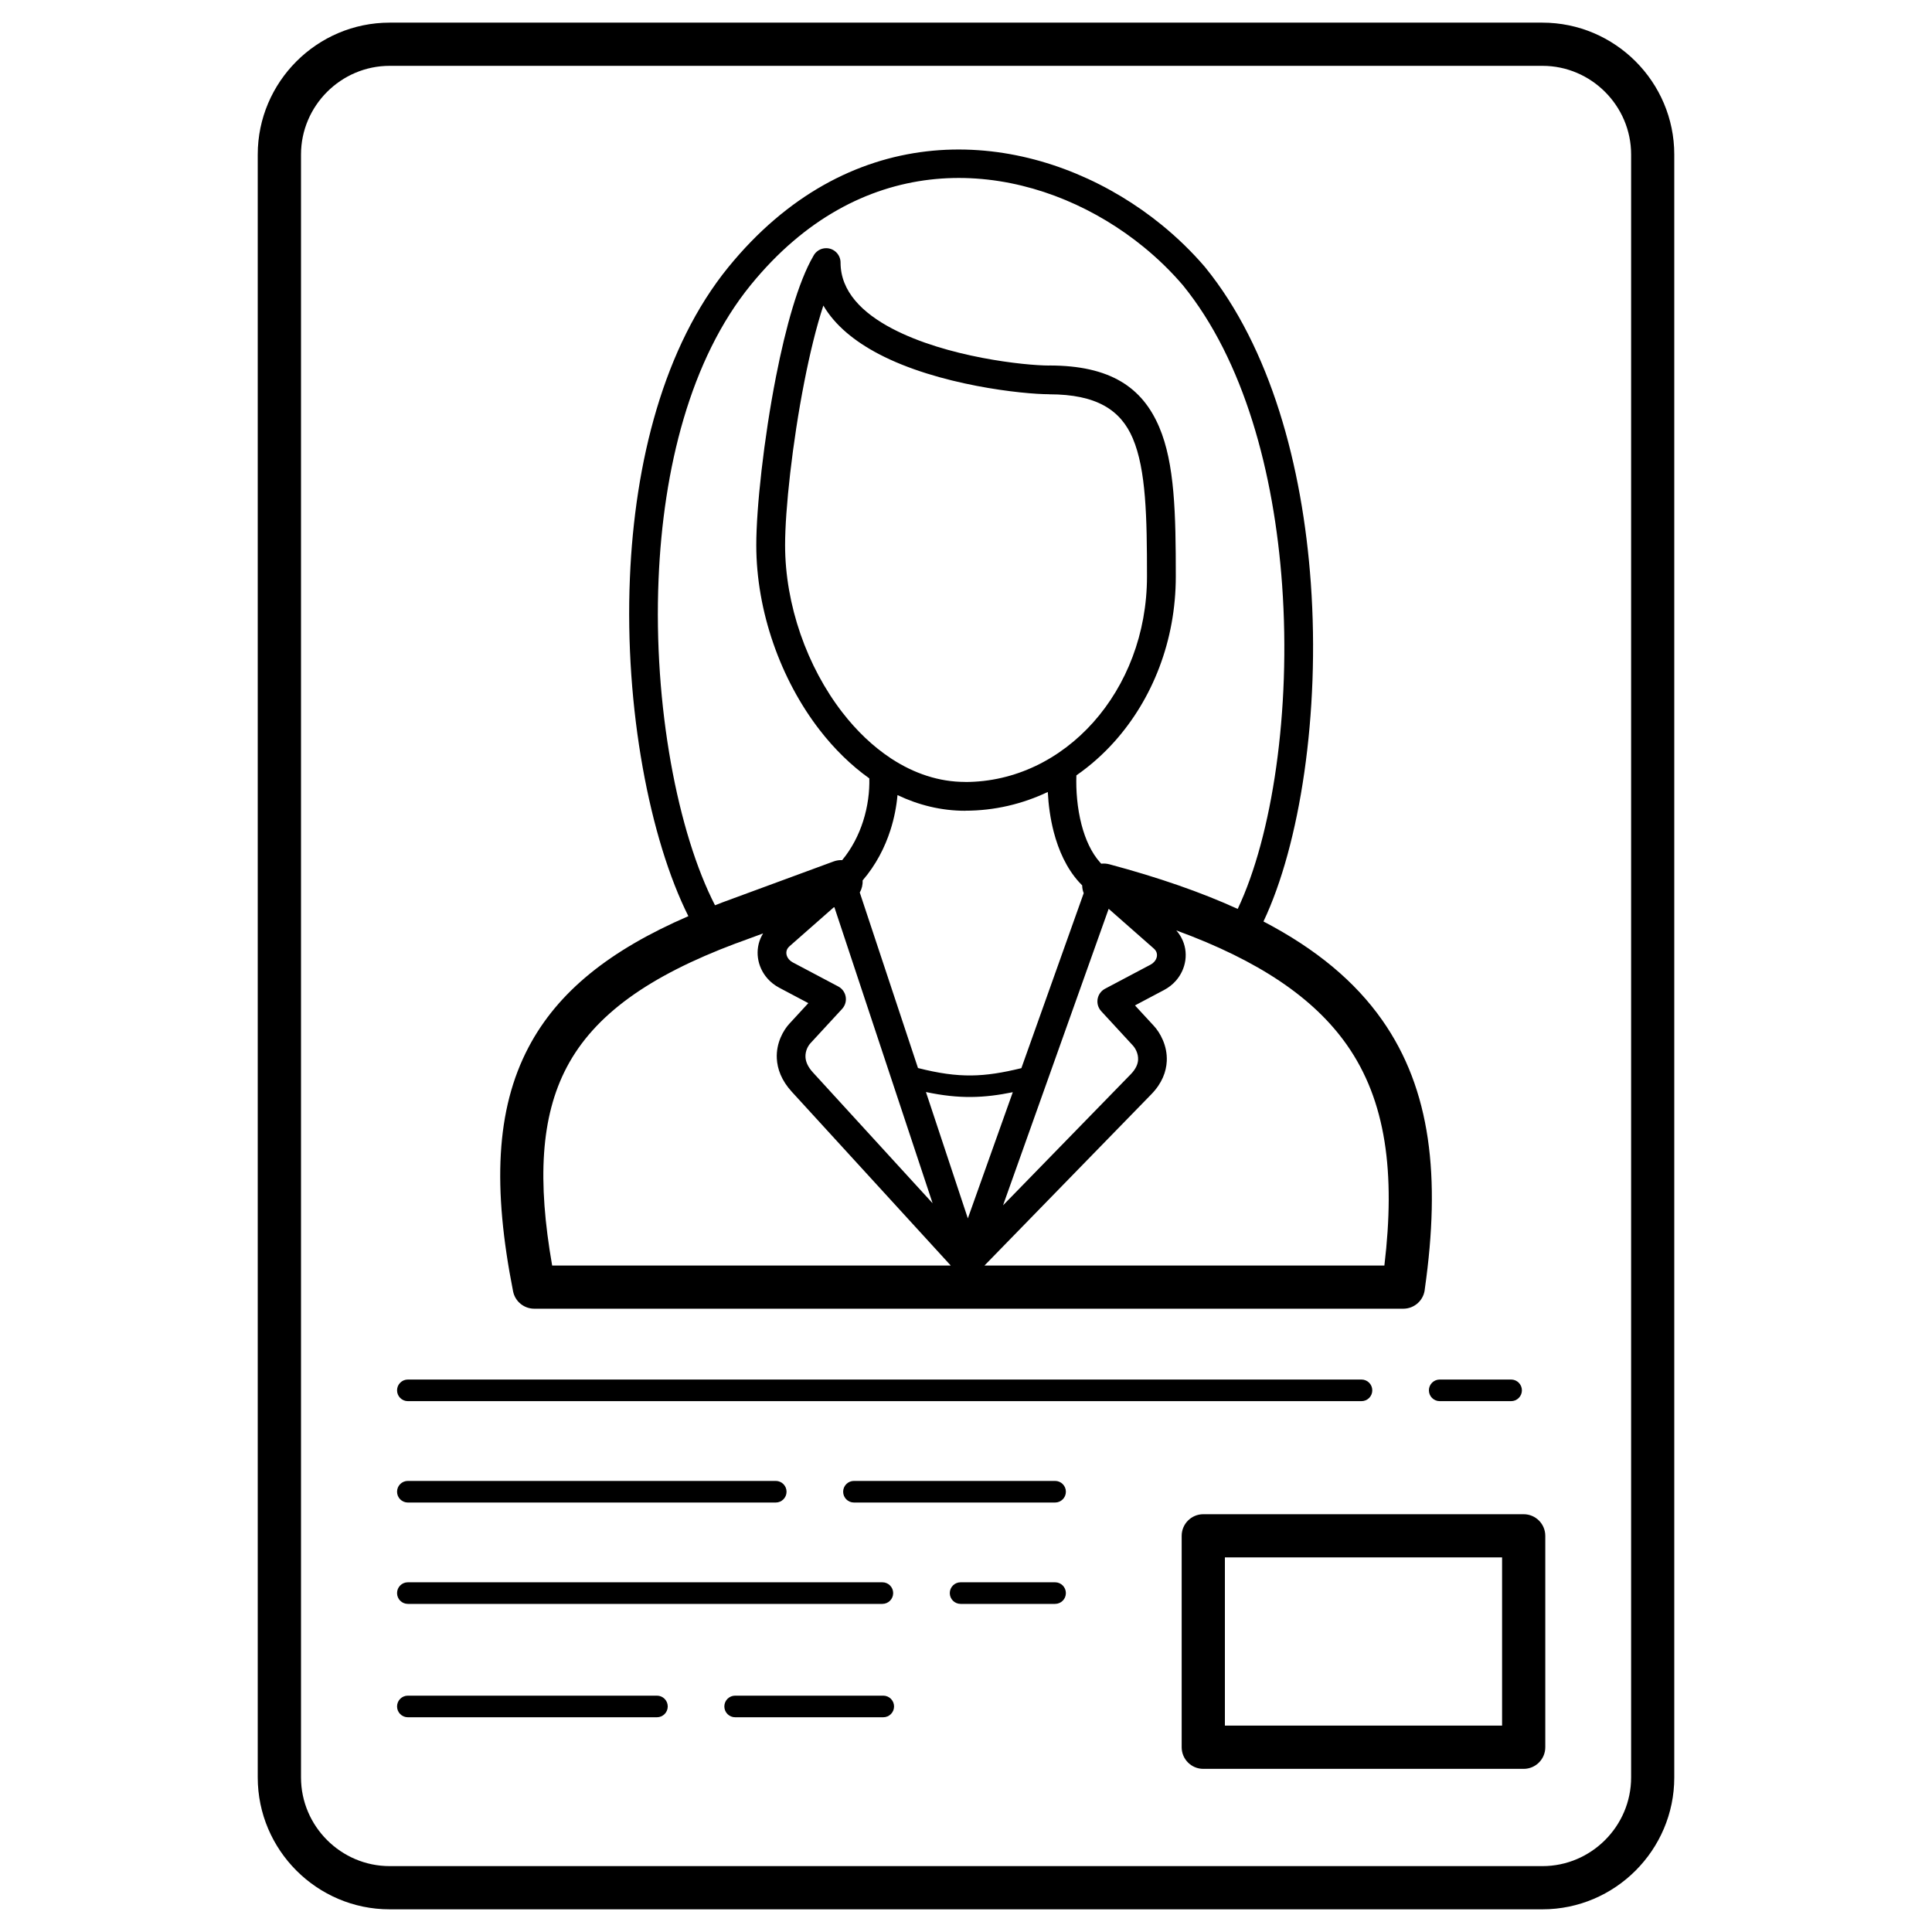 <?xml version="1.0" encoding="UTF-8"?>
<!-- Uploaded to: ICON Repo, www.svgrepo.com, Generator: ICON Repo Mixer Tools -->
<svg fill="#000000" width="800px" height="800px" version="1.1" viewBox="144 144 512 512" xmlns="http://www.w3.org/2000/svg">
 <path d="m247.25 150h305.5c9.621 0 18.355 3.93 24.688 10.258 6.328 6.328 10.262 15.07 10.262 24.688v430.1c0 9.617-3.93 18.355-10.262 24.688-6.328 6.328-15.066 10.258-24.688 10.258h-305.5c-9.617 0-18.355-3.93-24.684-10.258-6.332-6.332-10.262-15.07-10.262-24.688v-430.1c0-9.617 3.93-18.355 10.262-24.688 6.328-6.328 15.066-10.258 24.684-10.258zm208.48 240.57c0.543 0.613 1 1.277 1.367 1.977 0.992 1.875 1.312 3.941 1.031 5.941-0.277 1.969-1.137 3.863-2.504 5.418-0.848 0.965-1.906 1.809-3.156 2.469l-7.688 4.07 5.027 5.453c1.551 1.676 3.602 5.141 3.398 9.309-0.137 2.805-1.242 5.867-4.102 8.801l-44.207 45.371h105.98c2.926-24.555 0.488-43.637-9.949-58.484-8.754-12.453-23.305-22.309-45.195-30.324zm-55.238 76.309 11.91-33.434c-3.852 0.789-7.356 1.23-10.953 1.266-3.824 0.039-7.676-0.383-12.066-1.312l11.105 33.48zm14.184-39.809 16.52-46.375c-0.258-0.645-0.402-1.344-0.406-2.059-0.312-0.312-0.605-0.617-0.875-0.918-3.266-3.625-5.379-8.332-6.656-13.227-0.922-3.547-1.41-7.207-1.582-10.605-6.727 3.191-14.129 4.961-21.91 4.961v0.016c-6.301 0-12.32-1.492-17.918-4.156-0.266 2.981-0.863 6.137-1.879 9.297-1.48 4.609-3.848 9.23-7.367 13.328 0.066 1.129-0.207 2.238-0.754 3.195l15.43 46.512c5.445 1.391 9.852 2.012 14.133 1.969 4.156-0.043 8.305-0.719 13.266-1.934zm35.098-31.695-11.945-10.512-0.023-0.008-27.992 78.574 33.836-34.73c1.379-1.414 1.902-2.727 1.957-3.852 0.082-1.688-0.762-3.102-1.398-3.793l-8.367-9.074c-0.223-0.242-0.418-0.512-0.574-0.816-0.98-1.859-0.266-4.164 1.594-5.144l12.066-6.387c0.383-0.203 0.711-0.465 0.977-0.77 0.383-0.434 0.617-0.93 0.688-1.422 0.066-0.461-0.004-0.934-0.227-1.348-0.129-0.242-0.324-0.484-0.586-0.719zm-84.855-10.891-11.691 10.289c-0.266 0.234-0.461 0.477-0.586 0.719-0.223 0.418-0.293 0.891-0.227 1.352 0.07 0.492 0.305 0.992 0.684 1.422 0.266 0.305 0.594 0.566 0.977 0.77l12.066 6.387c1.859 0.98 2.574 3.281 1.594 5.144-0.16 0.305-0.352 0.574-0.578 0.816l-8.367 9.074c-0.621 0.672-1.41 2.023-1.328 3.684 0.059 1.172 0.582 2.547 1.961 4.051l31.73 34.688-26.031-78.465-0.207 0.078zm31.039 94.891-42.137-46.062c-2.75-3.008-3.82-6.062-3.957-8.82-0.203-4.137 1.77-7.516 3.328-9.199l5.023-5.453-7.688-4.07c-1.25-0.66-2.305-1.504-3.152-2.469-1.371-1.559-2.227-3.449-2.504-5.418-0.281-2 0.039-4.07 1.031-5.945 0.102-0.195 0.215-0.387 0.328-0.574l-6.883 2.535-0.324 0.105c-23.039 8.66-37.48 18.891-44.816 32.801-6.938 13.152-7.816 30.098-3.879 52.57zm33.297-129.89c-0.137 3.914 0.207 8.633 1.371 13.09 0.992 3.801 2.574 7.391 4.957 10.035l0.254 0.277c0.699-0.082 1.426-0.035 2.148 0.156 13.02 3.484 24.305 7.402 34.023 11.828 9.148-19.297 14.145-52.449 11.77-85.824-2.113-29.781-10.117-59.555-26.309-79.469-3.121-3.644-6.625-7.059-10.434-10.16-12.332-10.047-27.957-16.977-44.312-18.098-16.246-1.113-33.262 3.531-48.527 16.602-3.863 3.305-7.625 7.16-11.242 11.602-16.059 19.715-23.203 48.789-24.422 77.898-1.414 33.746 5.106 67.316 14.953 86.484 0.5-0.191 1.004-0.387 1.512-0.578 0.137-0.062 0.273-0.121 0.418-0.172l29.516-10.867c0.746-0.273 1.512-0.383 2.258-0.344 2.606-3.16 4.394-6.715 5.539-10.285 1.27-3.961 1.742-7.93 1.652-11.379-4.859-3.457-9.285-7.816-13.156-12.816-10.379-13.41-16.801-31.527-16.801-49.008 0-9.742 1.965-28.047 5.246-44.754 2.531-12.902 5.894-24.984 9.832-31.766 0.617-1.277 1.926-2.164 3.441-2.164 2.106 0 3.816 1.711 3.816 3.816 0 7.695 5.832 13.367 13.633 17.469 14.516 7.633 35.27 9.812 41.672 9.816v-0.016c16.199 0 24.66 5.809 29.137 16.309 4.133 9.688 4.402 23.09 4.402 39.605 0 17.043-6.195 32.504-16.219 43.727-3.043 3.41-6.441 6.426-10.125 8.98zm-49.23-4.562c0.098 0.059 0.195 0.121 0.289 0.188 5.941 3.859 12.523 6.109 19.453 6.109v0.016c13.23 0 25.234-6.039 33.949-15.801 8.805-9.859 14.25-23.527 14.25-38.66 0-15.66-0.23-28.312-3.773-36.625-3.199-7.504-9.598-11.656-22.129-11.656v-0.016c-6.934 0-29.426-2.375-45.219-10.68-6.246-3.281-11.516-7.484-14.645-12.824-1.887 5.731-3.59 12.781-5.043 20.191-3.188 16.23-5.098 33.93-5.098 43.293 0 15.836 5.805 32.234 15.188 44.355 3.746 4.84 8.055 8.98 12.777 12.102zm98.812 43.281c13.992 7.305 24.27 15.906 31.441 26.109 12.977 18.461 15.523 41.57 11.32 71.238-0.23 2.949-2.695 5.269-5.707 5.269h-230.31c-2.684 0-5.082-1.898-5.613-4.629-5.406-27.395-4.621-48.121 4.133-64.711 7.734-14.656 21.438-25.645 42.324-34.688-10.211-20.379-16.941-55.051-15.492-89.664 1.277-30.555 8.91-61.227 26.09-82.324 3.906-4.793 7.984-8.973 12.195-12.574 16.957-14.516 35.902-19.672 54.016-18.43 18 1.234 35.145 8.82 48.637 19.809 4.199 3.422 8.039 7.16 11.434 11.125l0.129 0.16c17.242 21.23 25.738 52.523 27.953 83.66 2.457 34.574-2.863 69.195-12.551 89.652zm-15.953 157.08h84.906c3.16 0 5.727 2.566 5.727 5.727v56.027c0 3.16-2.566 5.727-5.727 5.727h-84.906c-3.164 0-5.727-2.566-5.727-5.727v-56.027c0-3.16 2.562-5.727 5.727-5.727zm79.184 11.449h-73.457v44.578h73.457zm-289.98 42.359c-1.582 0-2.863-1.281-2.863-2.863s1.281-2.863 2.863-2.863h66.008c1.582 0 2.863 1.281 2.863 2.863s-1.281 2.863-2.863 2.863zm86.734 0c-1.582 0-2.863-1.281-2.863-2.863s1.281-2.863 2.863-2.863h39.25c1.582 0 2.863 1.281 2.863 2.863s-1.281 2.863-2.863 2.863zm-86.734-30.043c-1.582 0-2.863-1.281-2.863-2.863 0-1.582 1.281-2.863 2.863-2.863h125.75c1.582 0 2.863 1.281 2.863 2.863 0 1.582-1.281 2.863-2.863 2.863zm146.48 0c-1.582 0-2.863-1.281-2.863-2.863 0-1.582 1.281-2.863 2.863-2.863h25.039c1.582 0 2.863 1.281 2.863 2.863 0 1.582-1.281 2.863-2.863 2.863zm-146.48-26.863c-1.582 0-2.863-1.281-2.863-2.863s1.281-2.863 2.863-2.863h97.492c1.582 0 2.863 1.281 2.863 2.863s-1.281 2.863-2.863 2.863zm118.22 0c-1.582 0-2.863-1.281-2.863-2.863s1.281-2.863 2.863-2.863h53.301c1.582 0 2.863 1.281 2.863 2.863s-1.281 2.863-2.863 2.863zm-118.22-26.867c-1.582 0-2.863-1.281-2.863-2.863 0-1.582 1.281-2.863 2.863-2.863h252.72c1.582 0 2.863 1.281 2.863 2.863 0 1.582-1.281 2.863-2.863 2.863zm273.45 0c-1.582 0-2.863-1.281-2.863-2.863 0-1.582 1.281-2.863 2.863-2.863h18.922c1.582 0 2.863 1.281 2.863 2.863 0 1.582-1.281 2.863-2.863 2.863zm27.23-353.87h-305.5c-6.457 0-12.328 2.644-16.59 6.906-4.262 4.262-6.906 10.137-6.906 16.59v430.1c0 6.457 2.644 12.328 6.906 16.59 4.262 4.262 10.133 6.906 16.59 6.906h305.5c6.457 0 12.328-2.644 16.59-6.906 4.262-4.258 6.906-10.133 6.906-16.59v-430.1c0-6.457-2.644-12.328-6.906-16.59-4.262-4.262-10.133-6.906-16.59-6.906z"/>
</svg>